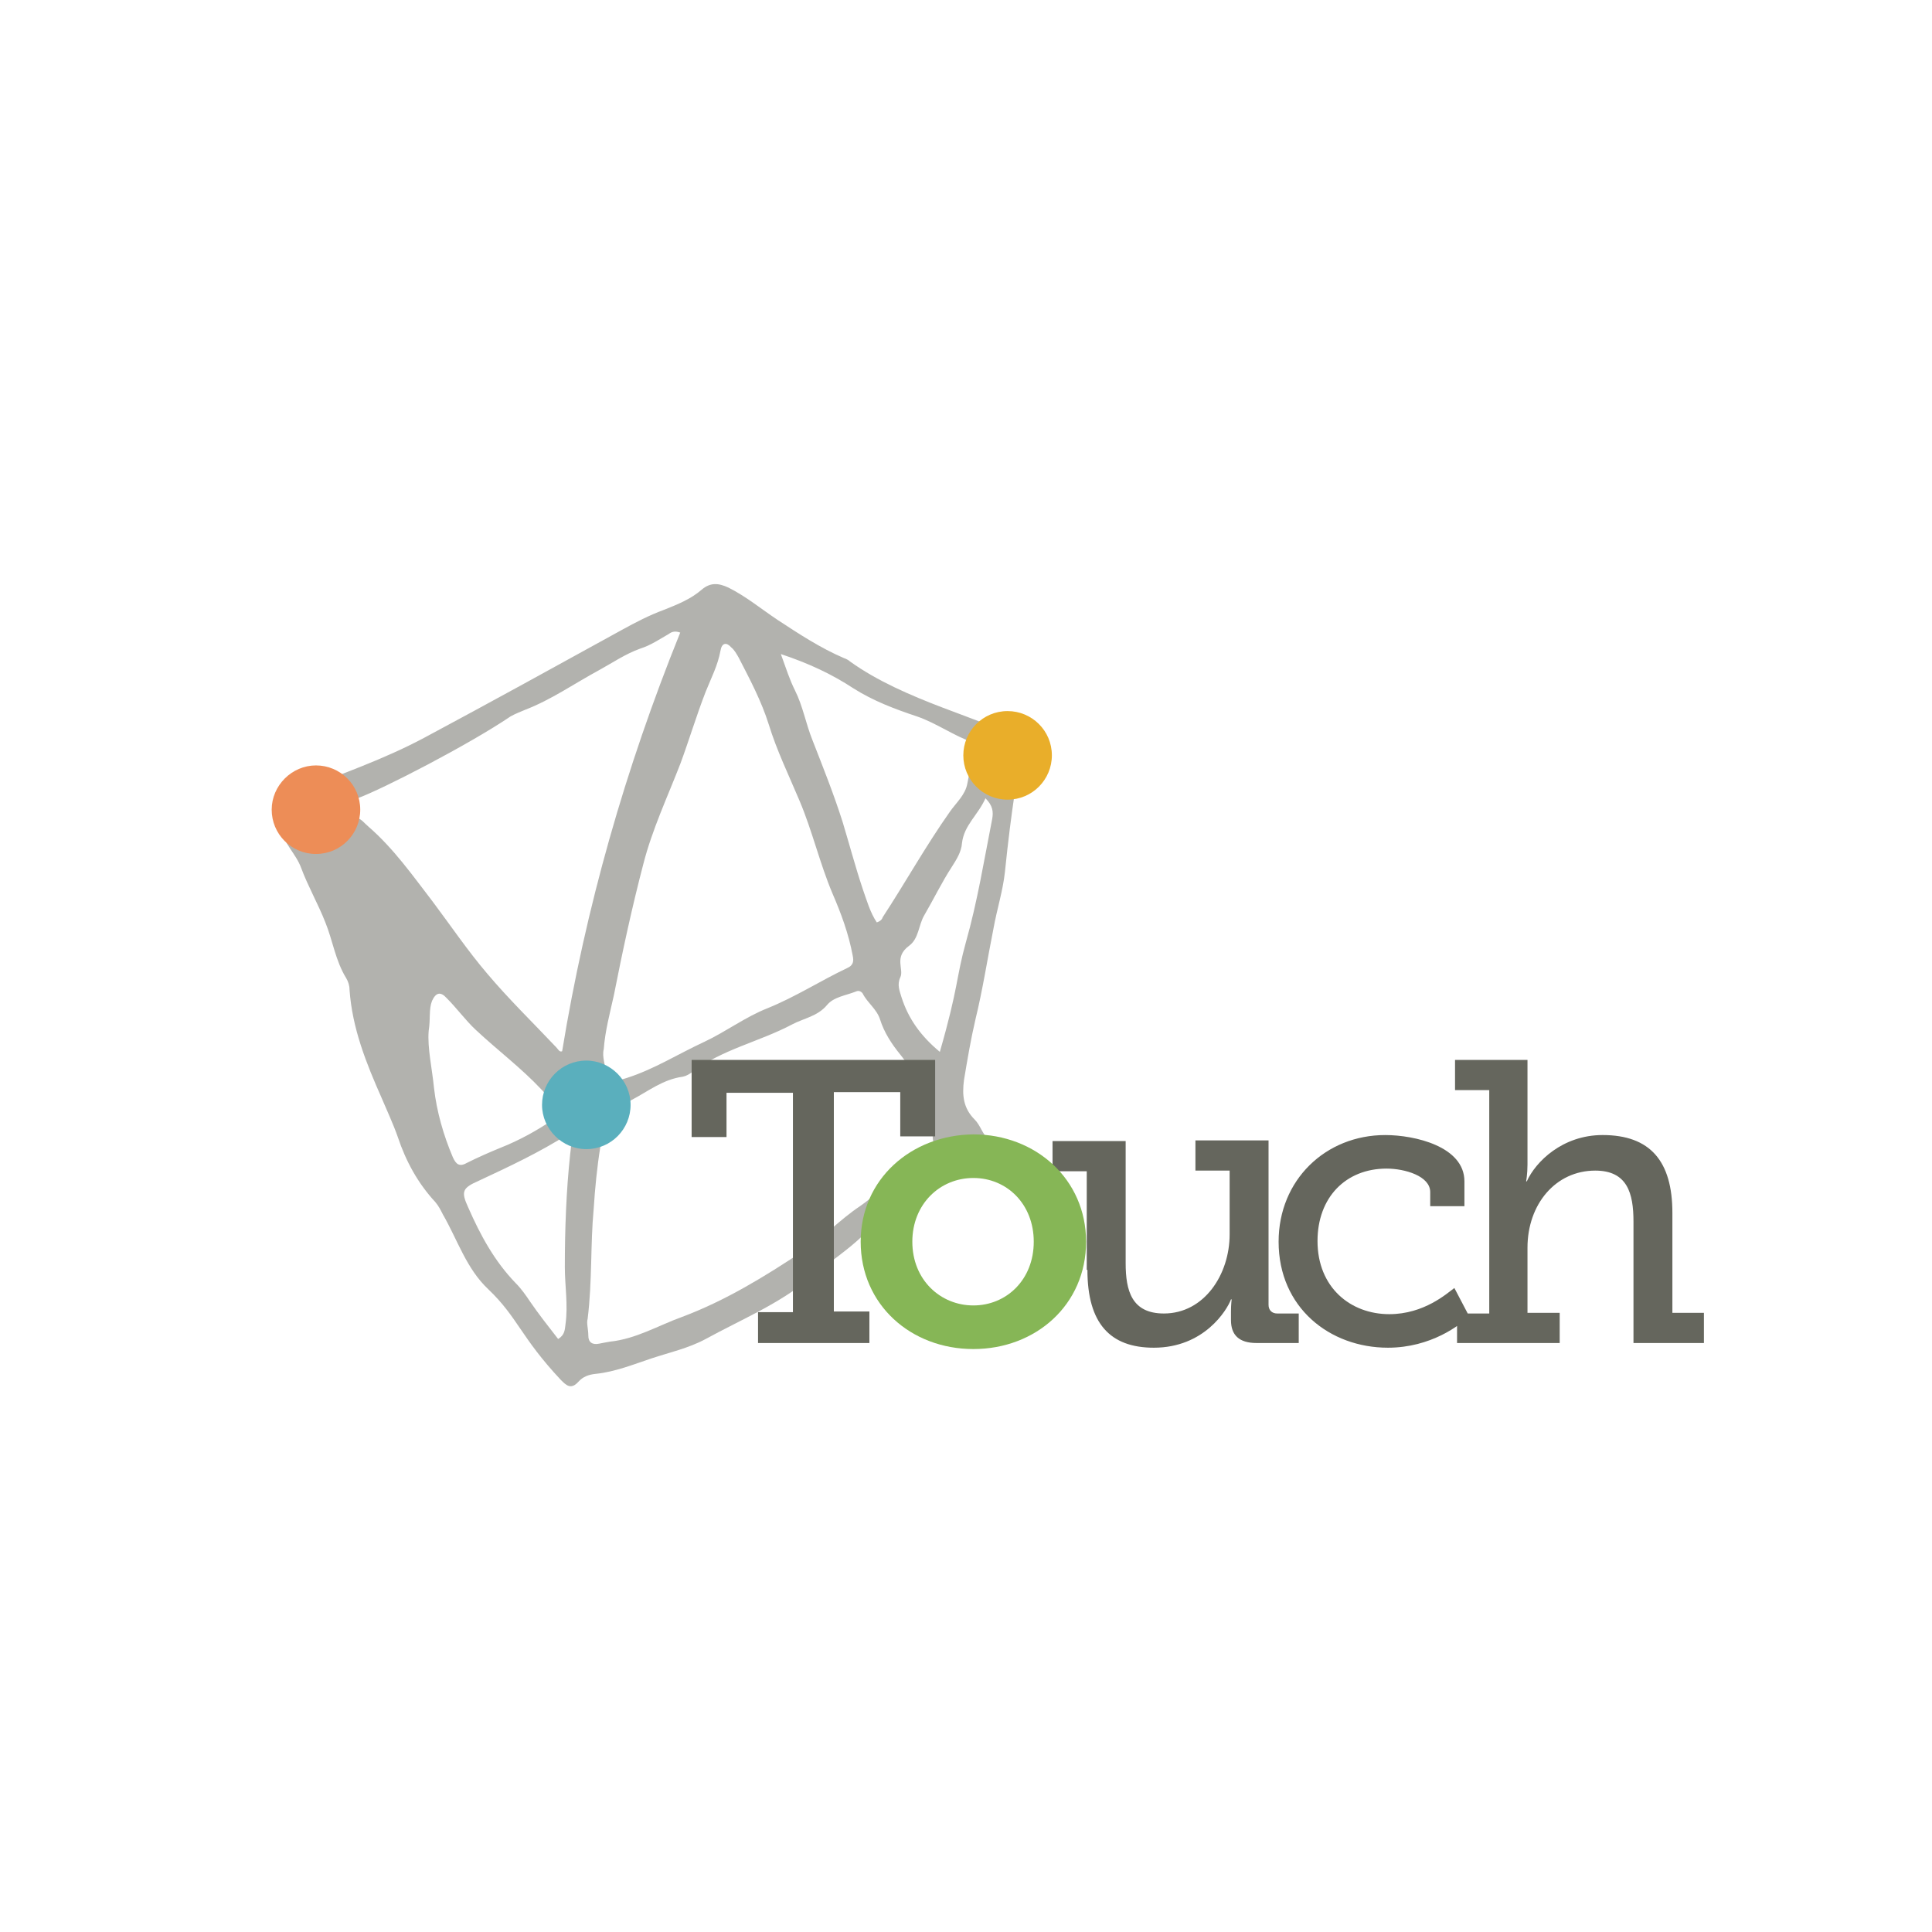 <?xml version="1.0" encoding="UTF-8"?> <!-- Generator: Adobe Illustrator 22.1.0, SVG Export Plug-In . SVG Version: 6.00 Build 0) --> <svg xmlns="http://www.w3.org/2000/svg" xmlns:xlink="http://www.w3.org/1999/xlink" id="Layer_1" x="0px" y="0px" viewBox="0 0 288 288" style="enable-background:new 0 0 288 288;" xml:space="preserve"> <style type="text/css"> .st0{clip-path:url(#SVGID_2_);} .st1{opacity:0.5;clip-path:url(#SVGID_4_);} .st2{clip-path:url(#SVGID_6_);} .st3{clip-path:url(#SVGID_8_);fill:#65665D;} .st4{clip-path:url(#SVGID_10_);fill:#65665D;} .st5{clip-path:url(#SVGID_10_);fill:#86B656;} .st6{clip-path:url(#SVGID_10_);fill:#ED8D57;} .st7{clip-path:url(#SVGID_10_);fill:#E9AE2A;} .st8{clip-path:url(#SVGID_10_);fill:#5AAFBD;} </style> <g> <defs> <rect id="SVGID_1_" x="34" y="73.4" width="220.2" height="140.6"></rect> </defs> <clipPath id="SVGID_2_"> <use xlink:href="#SVGID_1_" style="overflow:visible;"></use> </clipPath> <g class="st0"> <defs> <rect id="SVGID_3_" x="41.2" y="86.6" width="112.1" height="120.4"></rect> </defs> <clipPath id="SVGID_4_"> <use xlink:href="#SVGID_3_" style="overflow:visible;"></use> </clipPath> <g class="st1"> <g> <defs> <rect id="SVGID_5_" x="40.8" y="86.2" width="112.9" height="121.2"></rect> </defs> <clipPath id="SVGID_6_"> <use xlink:href="#SVGID_5_" style="overflow:visible;"></use> </clipPath> <g class="st2"> <defs> <rect id="SVGID_7_" x="41.2" y="86.6" width="112.1" height="120.4"></rect> </defs> <clipPath id="SVGID_8_"> <use xlink:href="#SVGID_7_" style="overflow:visible;"></use> </clipPath> <path class="st3" d="M144.3,174.6c-1.3-0.7-2.5,0.1-3.4,0.8c-2.2,1.5-4.6,2.7-6.9,3.8c-1.3,0.6-2.3,1.4-3.1,2.4 c-2.7,3.7-6.7,6-10.1,8.9c-4.7,3.9-10.3,6.2-15.6,9.1c-2.6,1.4-5.4,2-8.1,2.9c-2.7,0.9-5.4,2-8.3,2.3c-1,0.1-1.9,0.4-2.6,1.2 c-1.1,1.2-1.8,0.5-2.6-0.3c-6-6.4-6.4-9.3-10.8-13.5c-3.3-3.1-4.6-7.4-6.8-11.2c-0.3-0.6-0.6-1.2-1.1-1.8 c-2.6-2.8-4.4-6.1-5.6-9.7c-0.7-2-1.6-3.9-2.4-5.8c-2.3-5.2-4.4-10.4-4.8-16.2c0-0.6-0.2-1.2-0.5-1.7c-1.6-2.6-2-5.6-3.1-8.3 c-1.1-2.8-2.6-5.4-3.6-8.1c-0.8-2.2-2.7-3.7-3.1-6.1c-0.3-1.6,0.3-2.9,0.7-4.3c0.2-0.8,1.3-0.8,2-1.1 c6.3-2.5,12.7-4.7,18.7-7.9c9.9-5.3,19.7-10.7,29.5-16.1c2-1.1,4.1-2.2,6.3-3c2-0.8,4-1.6,5.6-3c1.3-1.1,2.5-1,4-0.3 c2.6,1.3,4.9,3.2,7.3,4.8c3.2,2.1,6.4,4.2,9.9,5.7c0.3,0.1,0.7,0.3,0.9,0.5c8.2,5.9,20,8.5,24.7,11.4c2,1.2,0.4,0.5-1.6,20 c-0.3,2.8-1.2,5.6-1.7,8.4c-0.9,4.5-1.6,9.1-2.7,13.6c-0.7,3-1.2,6-1.7,9c-0.3,2.3-0.1,4.2,1.6,5.9c0.8,0.8,1.1,2,1.9,2.8 c1,1,1.4,2.2,0.7,3.6C147.3,174.3,146.3,174.7,144.3,174.6 M87.6,196.6c-0.2,0.6,0.1,1.5,0.1,2.5c0,1,0.6,1.4,1.6,1.2 c0.5-0.1,1-0.2,1.6-0.3c3.9-0.4,7.2-2.4,10.8-3.7c6.4-2.4,12.3-6,18-9.8c3-2,5.5-4.7,8.5-6.7c1.9-1.3,3.5-3,5.6-4 c2-1,3.8-2.4,6-2.9c0.7-0.2,0.6-0.8,0.2-1.2c-2.2-2.3,0.3-4.3-1.4-7.1c-1.5-2.5-2.6-5.2-4.4-7.4c-1.3-1.6-2.4-3.3-3-5.2 c-0.5-1.6-1.9-2.5-2.6-3.9c-0.2-0.3-0.6-0.5-1-0.3c-1.5,0.6-3.3,0.8-4.3,2c-1.4,1.7-3.5,2-5.2,2.9c-4.9,2.6-10.4,3.7-14.9,7.1 c-0.4,0.3-0.9,0.6-1.4,0.7c-3,0.4-5.2,2.2-7.7,3.5c-2.9,1.6-4.2,4-4.6,6.9c-0.5,3.1-0.8,6.2-1,9.3 C88,185.5,88.3,190.9,87.6,196.6 M90,156.4c-0.3,1.2,0.3,2.4,0.3,3.6c0,1,0.7,1.2,1.5,1.1c0.5-0.1,1-0.2,1.6-0.4 c4.1-1.3,7.7-3.6,11.6-5.4c3.2-1.5,6.1-3.7,9.4-5c4.2-1.7,7.9-4.1,11.9-6c0.9-0.4,1-1,0.8-1.9c-0.6-3.2-1.7-6.2-3-9.2 c-1.9-4.5-3-9.3-4.9-13.8c-1.6-3.8-3.4-7.5-4.6-11.4c-1.1-3.5-2.8-6.7-4.5-10c-0.3-0.5-0.6-1.1-1.1-1.5 c-0.7-0.8-1.4-0.7-1.6,0.5c-0.4,2.2-1.4,4.1-2.2,6.1c-1.4,3.6-2.5,7.3-3.8,10.8c-1.9,4.9-4.2,9.8-5.5,14.9 c-1.7,6.5-3.1,13-4.4,19.6C90.9,151.1,90.2,153.7,90,156.4 M101.4,94.3c-0.8-0.3-1.3-0.1-1.7,0.2c-1.4,0.8-2.7,1.7-4.3,2.2 c-2.2,0.8-4.1,2.1-6.1,3.2c-3.7,2-7.1,4.4-11,5.9c-0.7,0.3-1.5,0.6-2.2,1c-6.2,4.2-19,10.8-22.8,12.2c-0.7,0.2-1.4,0.6-1.4,1.4 c0,0.7,0.5,1.3,1.3,1.5c0.7,0.2,1.1,0.8,1.7,1.3c3.8,3.3,6.6,7.3,9.6,11.2c2.7,3.6,5.2,7.3,8.1,10.7c3.2,3.8,6.8,7.3,10.3,11 c0.3,0.3,0.5,0.8,0.9,0.6C87.3,135.3,93.2,114.6,101.4,94.3 M116.4,97.5c0.8,2.2,1.3,3.8,2.1,5.4c1.2,2.4,1.6,4.9,2.6,7.4 c1.6,4.1,3.2,8.1,4.5,12.2c1,3.3,1.9,6.7,3,10c0.6,1.7,1.1,3.5,2.1,5c0.6-0.2,0.8-0.5,0.9-0.8c3.4-5.2,6.4-10.6,10-15.7 c0.9-1.3,2.3-2.5,2.6-4.2c0.3-1.6,0.6-3.1,1.5-4.4c0.5-0.8,0.1-1.5-0.6-1.7c-2.9-1-5.5-2.9-8.4-3.9c-3.3-1.1-6.5-2.3-9.5-4.2 C124,100.5,120.6,98.9,116.4,97.5 M84.8,169c-4.4,2.8-8.9,4.9-13.4,7c-2.5,1.1-2.7,1.6-1.6,4c1.8,4.1,3.9,8,7.1,11.3 c0.8,0.8,1.5,1.8,2.1,2.7c1.3,1.9,2.8,3.8,4.2,5.6c1-0.6,1-1.4,1.1-2.2c0.4-2.9-0.1-5.7-0.1-8.5c0-5.6,0.2-11.3,0.8-16.9 C85.1,171.1,85.3,170.3,84.8,169 M63.9,153.7c-0.2,2.5,0.5,5.5,0.8,8.5c0.4,3.5,1.4,7,2.8,10.3c0.5,1.1,1,1.5,2.2,0.8 c1.6-0.8,3.2-1.5,4.9-2.2c2.8-1.1,5.5-2.6,8-4.3c1-0.7,1.1-1.3,0.3-2.1c-0.7-0.8-1.5-1.5-2.2-2.3c-3-3.2-6.6-5.9-9.8-8.9 c-1.5-1.4-2.8-3.2-4.3-4.7c-0.9-1-1.6-0.9-2.2,0.4C63.9,150.5,64.2,151.8,63.9,153.7 M140.1,156.8c2.8-9.7,2.4-11,3.9-16.4 c1.7-6,2.7-12.2,3.9-18.3c0.2-1.1,0.1-2-1-3.1c-1.1,2.5-3.2,4-3.5,6.7c-0.1,1.3-0.8,2.4-1.5,3.5c-1.5,2.3-2.7,4.8-4.1,7.2 c-0.9,1.5-0.8,3.5-2.3,4.6c-2.3,1.7-0.7,3.5-1.3,4.7c-0.5,1.1-0.1,2,0.2,3C135.4,151.8,137.2,154.4,140.1,156.8"></path> </g> </g> </g> </g> <g class="st0"> <defs> <rect id="SVGID_9_" x="34" y="73.4" width="220.2" height="140.6"></rect> </defs> <clipPath id="SVGID_10_"> <use xlink:href="#SVGID_9_" style="overflow:visible;"></use> </clipPath> <path class="st4" d="M217.2,200.2h15.3v-4.5h-4.8V186c0-6.5,4.2-11.5,10.1-11.5c4.8,0,5.7,3.4,5.7,7.6v18.1h10.5v-4.5h-4.7v-14.9 c0-7.7-3.3-11.6-10.4-11.6c-6,0-10,4-11.3,6.9h-0.1c0,0,0.2-1.1,0.2-2.5V158h-10.8v4.5h5.1v33.3h-4.8V200.2z M190.6,185.1 c0,9.8,7.6,15.8,16.3,15.8c6.4,0,10.8-3.4,12.1-4.7l-2.2-4.2c-1.1,0.8-4.5,3.9-9.7,3.9c-5.8,0-10.7-4-10.7-10.9 c0-6.5,4.2-10.8,10.3-10.8c2.7,0,6.5,1.1,6.5,3.5v2.1h5.1v-3.7c0-5.2-7.4-6.9-11.8-6.9C197.6,169.2,190.6,175.9,190.6,185.1 M162.1,189.3c0,8,3.4,11.6,9.9,11.6c7.5,0,10.9-5.6,11.5-7.2h0.1c0,0-0.1,0.8-0.1,1.8v1.3c0,2.2,1.2,3.4,3.8,3.4h6.3v-4.4h-3.2 c-0.8,0-1.3-0.5-1.3-1.3v-24.5h-10.9v4.5h5.1v9.5c0,6-3.8,11.8-9.8,11.8c-4.8,0-5.7-3.4-5.7-7.5v-18.2h-10.9v4.5h5.1V189.3z M113,200.2h16.6v-4.7h-5.3v-32.7h9.9v6.6h5.2V158h-36.3v11.5h5.2v-6.6h9.9v32.7H113V200.2z"></path> <path class="st5" d="M136,185.1c0-5.6,4.1-9.5,9.1-9.5s9,3.9,9,9.5c0,5.7-4.1,9.5-9,9.5S136,190.8,136,185.1 M128.3,185.1 c0,9.4,7.5,16,16.8,16c9.3,0,16.8-6.6,16.8-16c0-9.3-7.5-16-16.8-16C135.8,169.2,128.3,175.8,128.3,185.1"></path> <path class="st6" d="M47.1,127.3c3.7,0,6.6-3,6.6-6.6c0-3.7-3-6.6-6.6-6.6s-6.6,3-6.6,6.6C40.5,124.3,43.4,127.3,47.1,127.3"></path> <path class="st7" d="M150.2,119.2c3.7,0,6.6-3,6.6-6.6c0-3.7-3-6.6-6.6-6.6c-3.7,0-6.6,3-6.6,6.6 C143.6,116.2,146.5,119.2,150.2,119.2"></path> <path class="st8" d="M87.4,171.3c3.7,0,6.6-3,6.6-6.6s-3-6.6-6.6-6.6c-3.7,0-6.6,3-6.6,6.6S83.8,171.3,87.4,171.3"></path> </g> </g> </svg> 